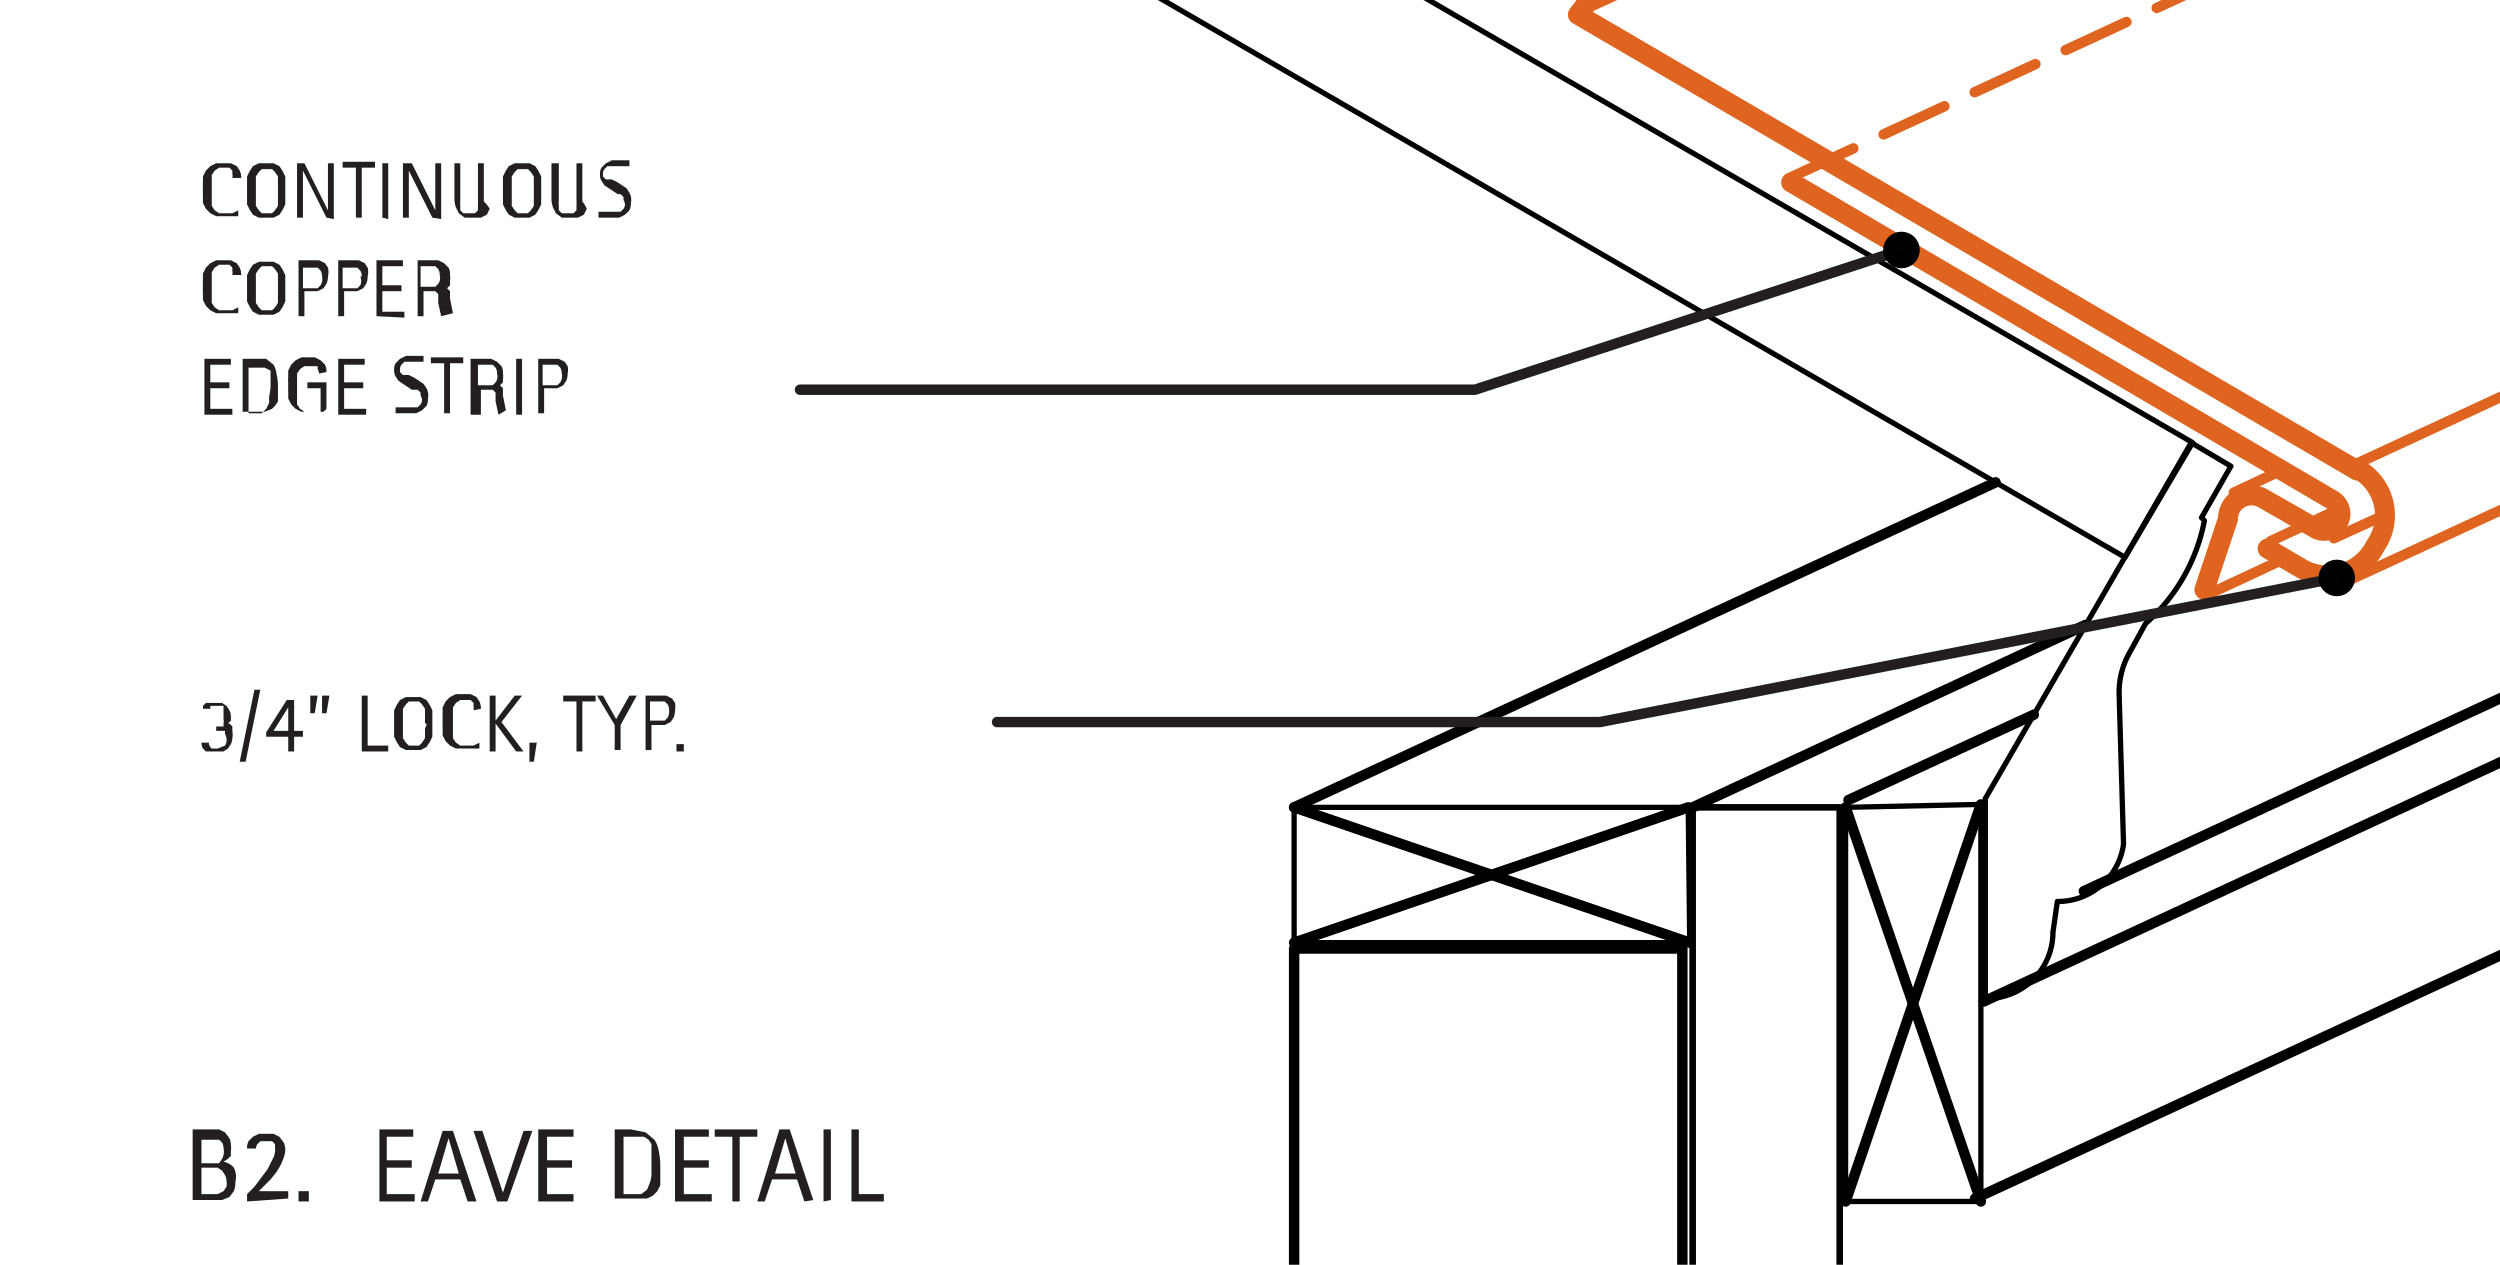 <svg xmlns="http://www.w3.org/2000/svg" viewBox="0 0 170 86"><defs><style>.\32 5ad0e0b-e29d-4ea6-a4f3-cffcde181438,.\38 09b33b7-4ad2-435d-a858-48f843416912,.a526d3a8-a047-4263-a8d8-3ca8f5e8d4a7,.abdbc3b7-251c-4343-bc60-001a428d2556,.b6e57ebf-6440-4b75-ba83-f132c4cd3943,.b6fab43d-d78c-4291-b608-d9efb9dd22e6,.cee9d279-317d-4b9a-a8d3-108f833b84a7,.f7af7501-1854-4df8-aa18-084347f4b873{fill:none;stroke-linecap:round;stroke-linejoin:round;}.\32 5ad0e0b-e29d-4ea6-a4f3-cffcde181438,.a526d3a8-a047-4263-a8d8-3ca8f5e8d4a7,.abdbc3b7-251c-4343-bc60-001a428d2556,.f7af7501-1854-4df8-aa18-084347f4b873{stroke:#000;}.a526d3a8-a047-4263-a8d8-3ca8f5e8d4a7{stroke-width:0.36px;}.\38 09b33b7-4ad2-435d-a858-48f843416912,.b6e57ebf-6440-4b75-ba83-f132c4cd3943,.cee9d279-317d-4b9a-a8d3-108f833b84a7,.f7af7501-1854-4df8-aa18-084347f4b873{stroke-width:0.71px;}.abdbc3b7-251c-4343-bc60-001a428d2556{stroke-width:0.45px;}.\38 09b33b7-4ad2-435d-a858-48f843416912,.b6fab43d-d78c-4291-b608-d9efb9dd22e6,.cee9d279-317d-4b9a-a8d3-108f833b84a7{stroke:#df6420;}.b6fab43d-d78c-4291-b608-d9efb9dd22e6{stroke-width:1.36px;}.\38 09b33b7-4ad2-435d-a858-48f843416912{stroke-dasharray:4.55 2.27;}.b6e57ebf-6440-4b75-ba83-f132c4cd3943{stroke:#231f20;}.\39 73ff077-ab65-4a46-81fa-2bb0995119a7{fill:#231f20;}.\32 5ad0e0b-e29d-4ea6-a4f3-cffcde181438{stroke-width:1.29px;}</style></defs><title>flashing-eave-snow.B.typical-section-2</title><g id="fd6e4564-4b43-418a-898e-ba25f4181e69" data-name="BASE-OTHER"><g id="a518fac8-d9dc-41df-929f-8a376df6d793" data-name="LWPOLYLINE"><polygon class="a526d3a8-a047-4263-a8d8-3ca8f5e8d4a7" points="134.7 54.7 134.7 81.7 125.5 81.7 125.5 54.9 134.7 54.7"/></g><g id="135bb0e7-e95d-43a3-ba7c-b42f7d61b6ec" data-name="LWPOLYLINE"><path class="a526d3a8-a047-4263-a8d8-3ca8f5e8d4a7" d="M139.6,63.4h0l.3-2.1a4.5,4.5,0,0,0,4.5-3.9l-.3-10.2a5.5,5.5,0,0,1,.7-2.8l1.1-2a12.4,12.4,0,0,0,4-7l-.2-.2,2-3.5L149,30.1l-14,24.2V67.9h.1A4.5,4.5,0,0,0,139.6,63.4Z"/></g><g id="6171c051-423e-48f2-ab21-56c3945be653" data-name="LINE"><line class="f7af7501-1854-4df8-aa18-084347f4b873" x1="134.7" y1="54.7" x2="125.5" y2="81.7"/></g><g id="8c418265-00b7-42b7-a03c-256e3a6c46b2" data-name="LINE"><line class="f7af7501-1854-4df8-aa18-084347f4b873" x1="125.5" y1="54.9" x2="134.7" y2="81.7"/></g><g id="df4cf4eb-9c6a-4a79-b449-529708829e8d" data-name="LWPOLYLINE"><polygon class="a526d3a8-a047-4263-a8d8-3ca8f5e8d4a7" points="114.9 64.1 88 64.1 88 54.9 114.8 54.9 114.9 64.1"/></g><g id="c6993d4b-ec6e-450c-9c47-95cf0f685c74" data-name="LINE"><line class="f7af7501-1854-4df8-aa18-084347f4b873" x1="114.8" y1="54.9" x2="88" y2="64.1"/></g><g id="56aa887d-526a-4589-8049-9a31c073dc66" data-name="LINE"><line class="f7af7501-1854-4df8-aa18-084347f4b873" x1="114.9" y1="64.1" x2="88" y2="54.9"/></g><g id="bf2ea168-ee08-42b2-a515-f2be7769ea5d" data-name="LWPOLYLINE"><polyline class="abdbc3b7-251c-4343-bc60-001a428d2556" points="125.1 234 125.1 54.9 115.1 54.9 115.1 233.7"/></g><g id="74d82d01-7ec0-4261-945a-e83beae9a9d7" data-name="LWPOLYLINE"><polyline class="a526d3a8-a047-4263-a8d8-3ca8f5e8d4a7" points="79.2 -10.4 149.1 30.1 144.5 37.9 68.9 -5.9"/></g></g><g id="ac1512aa-045b-4613-92df-3bdd059e2820" data-name="BASE-COPPER"><g id="59f4bb18-8094-44b3-b13e-89471a8ed2f7" data-name="LWPOLYLINE"><path class="b6fab43d-d78c-4291-b608-d9efb9dd22e6" d="M154.2,37.3l2.2,1.3a3.6,3.6,0,0,0,4.9-1.1l.3-.5a3.6,3.6,0,0,0-1.1-5h-.2l-53-31,1.9-2.5a.9.9,0,0,0-.2-1.3h-.1L86.9-13.8"/></g><g id="b5ab249e-e71a-436b-a244-944d12718a44" data-name="LWPOLYLINE"><path class="b6fab43d-d78c-4291-b608-d9efb9dd22e6" d="M121.8,12.4,158.6,34a1.1,1.1,0,0,1,.4,1.5h0a1.1,1.1,0,0,1-1.6.4l-3.5-2a1.6,1.6,0,0,0-2.4,1.4l-1.6,4.8"/></g></g><g id="7218dbd6-e564-4a43-89f9-3d18b02976d8" data-name="AXON-OTHER"><g id="02f2edc3-0d07-4384-b5b5-3d7769b0671a" data-name="LINE"><line class="f7af7501-1854-4df8-aa18-084347f4b873" x1="134.3" y1="81.5" x2="538.4" y2="-105.6"/></g><g id="669cf6f3-b60f-4c36-86ad-d4bcc4e6f5b1" data-name="LINE"><line class="f7af7501-1854-4df8-aa18-084347f4b873" x1="141.7" y1="60.6" x2="545.7" y2="-126.5"/></g><g id="8f65525d-b350-4846-8f40-5f5baecce414" data-name="LINE"><line class="f7af7501-1854-4df8-aa18-084347f4b873" x1="134.9" y1="68.1" x2="539" y2="-119"/></g><g id="7fe4dd10-8b6f-4d57-98f7-2dc7f7219db4" data-name="LINE"><line class="f7af7501-1854-4df8-aa18-084347f4b873" x1="125.7" y1="54.4" x2="138.3" y2="48.6"/></g><g id="d6b2306a-80b3-48c8-bbae-7f3040bc7f14" data-name="LINE"><line class="f7af7501-1854-4df8-aa18-084347f4b873" x1="88" y1="54.9" x2="135.7" y2="32.8"/></g><g id="961fae7c-5458-46ce-bb5f-95a40c28a381" data-name="LINE"><line class="f7af7501-1854-4df8-aa18-084347f4b873" x1="115.1" y1="54.9" x2="141.8" y2="42.5"/></g><g id="4fb1256b-3b56-4471-bf70-041cc2839fdb" data-name="LWPOLYLINE"><polyline class="f7af7501-1854-4df8-aa18-084347f4b873" points="114.4 183.9 114.4 64.5 88 64.5 88 183.9"/></g></g><g id="68ea79d5-69e1-449c-b213-1f560582ca3b" data-name="AXON-COPPER"><g id="448a367e-b6a7-4112-8c83-00a1ee0ad570" data-name="LINE"><line class="cee9d279-317d-4b9a-a8d3-108f833b84a7" x1="107.4" y1="0.8" x2="511.5" y2="-186.3"/></g><g id="622468e5-f95a-4f0d-aaea-32e3680ef7a6" data-name="LINE"><line class="cee9d279-317d-4b9a-a8d3-108f833b84a7" x1="160.1" y1="31.6" x2="564.2" y2="-155.5"/></g><g id="d0739d02-0abb-4567-b1cf-6465611e50d5" data-name="LINE"><line class="809b33b7-4ad2-435d-a858-48f843416912" x1="121.9" y1="12" x2="501.1" y2="-163.5"/></g><g id="a0060569-ddf4-4e83-b532-d8e4ad8284e9" data-name="LINE"><line class="cee9d279-317d-4b9a-a8d3-108f833b84a7" x1="159" y1="39.8" x2="276.8" y2="-14.7"/></g><g id="84376310-ce84-4ae9-b002-98fdc5e7fa89" data-name="LINE"><line class="cee9d279-317d-4b9a-a8d3-108f833b84a7" x1="158.7" y1="36.6" x2="162.2" y2="35"/></g><g id="8f18bd75-29b5-4769-80e9-a1956a03b336" data-name="LINE"><line class="cee9d279-317d-4b9a-a8d3-108f833b84a7" x1="154.4" y1="36.8" x2="159.1" y2="34.6"/></g><g id="30d2d63b-39c1-49b9-8abb-f220542f3205" data-name="LINE"><line class="cee9d279-317d-4b9a-a8d3-108f833b84a7" x1="151.9" y1="33.5" x2="155.1" y2="32"/></g><g id="7e8dc624-93c6-4a7a-9995-72a240f6ea13" data-name="LINE"><line class="cee9d279-317d-4b9a-a8d3-108f833b84a7" x1="150.4" y1="40.3" x2="154.9" y2="38.2"/></g></g><g id="194be70f-48c2-415e-8804-06efd3a151ac" data-name="CDATEXT"><g id="438edec9-138d-43a8-9a46-40bc99509113" data-name="LWPOLYLINE"><polyline class="b6e57ebf-6440-4b75-ba83-f132c4cd3943" points="67.8 49.1 108.8 49.1 158.9 39.3"/></g><g id="ce7bb596-fa01-4803-aea4-7202eaba4bbf" data-name="LWPOLYLINE"><polyline class="b6e57ebf-6440-4b75-ba83-f132c4cd3943" points="54.4 26.5 100.3 26.5 129.3 17"/></g><g id="e069f31f-0ec9-407e-b41d-92ee3f895779" data-name="TEXT"><path class="973ff077-ab65-4a46-81fa-2bb0995119a7" d="M15.8,18.7a.9.9,0,0,0,0-.3v-.2l-.2-.2h-.7l-.3.2-.2.3v.7c0,.1,0,.2,0,.3s0,.2,0,.4v.7l.2.3.3.2h.9l.4-.2v.4H14.7l-.4-.2-.3-.3-.2-.4V20a3.9,3.9,0,0,1,0-.5,3.7,3.7,0,0,1,0-.5v-.4l.2-.4.3-.3.4-.2h1l.4.2.2.3a1.1,1.1,0,0,1,.1.5Z"/><path class="973ff077-ab65-4a46-81fa-2bb0995119a7" d="M19.4,19.6c0,.2,0,.3,0,.5v.4l-.2.4-.2.3-.4.2h-1l-.4-.2-.2-.3-.2-.4v-.4c0-.2,0-.3,0-.5s0-.3,0-.5v-.4l.2-.4.2-.3.4-.2h1l.4.2.2.3.2.4v.4Q19.4,19.4,19.4,19.6Zm-.5,0q0-.1,0-.3v-.7l-.2-.3-.2-.2h-.7l-.2.2-.2.3v1c0,.1,0,.2,0,.3v.7l.2.3.2.2h.7l.2-.2.2-.3v-.7C18.9,19.8,18.9,19.7,18.9,19.6Z"/><path class="973ff077-ab65-4a46-81fa-2bb0995119a7" d="M22.3,18.8a1.2,1.2,0,0,1-.1.5l-.2.3-.4.2h-.9v1.7h-.4V17.7h1.4l.4.2.2.3A1.2,1.2,0,0,1,22.3,18.8Zm-.4,0a.8.8,0,0,0-.1-.4l-.2-.2h-1v1.4h1l.2-.2A.8.8,0,0,0,21.9,18.8Z"/><path class="973ff077-ab65-4a46-81fa-2bb0995119a7" d="M25,18.8a1.2,1.2,0,0,1-.1.5l-.2.3-.4.2h-.9v1.7h-.4V17.7h1.4l.4.2.2.3A1.2,1.2,0,0,1,25,18.8Zm-.4,0a.8.8,0,0,0-.1-.4l-.2-.2h-1v1.4h1l.2-.2A.8.8,0,0,0,24.5,18.8Z"/><path class="973ff077-ab65-4a46-81fa-2bb0995119a7" d="M25.6,21.5V17.7h1.8v.4H26v1.3h1.3v.4H26v1.4h1.5v.4Z"/><path class="973ff077-ab65-4a46-81fa-2bb0995119a7" d="M30,21.5l-.2-.9V20l-.2-.2h-.8v1.7h-.4V17.7h1.4l.4.2.3.3a.9.9,0,0,1,.1.5,1.2,1.2,0,0,1,0,.4v.3l-.2.2h0l.2.2v.5l.2,1Zm-.1-2.8a.7.7,0,0,0-.1-.4l-.2-.2h-1v1.4h1l.2-.2A.7.7,0,0,0,29.9,18.7Z"/></g><g id="29773572-5e4e-4cc7-8fea-497d129560d8" data-name="TEXT"><path class="973ff077-ab65-4a46-81fa-2bb0995119a7" d="M16,80.4a1.4,1.4,0,0,1-.1.6l-.3.4-.5.2H13.1V76.8h1.8l.4.2.3.4a1.3,1.3,0,0,1,.1.5,1.4,1.4,0,0,1,0,.4v.3l-.2.2-.3.2h0a1.2,1.2,0,0,1,.7.4A1.4,1.4,0,0,1,16,80.4Zm-.8-2.3a.8.8,0,0,0-.1-.4l-.2-.2H13.7v1.6h1.2l.2-.3A1,1,0,0,0,15.2,78.1Zm.2,2.2a1,1,0,0,0-.1-.4l-.2-.3-.3-.2H13.7v1.8h1.1l.4-.2.2-.3A1,1,0,0,0,15.4,80.3Z"/><path class="973ff077-ab65-4a46-81fa-2bb0995119a7" d="M16.8,81.7v-.5L17,81l.3-.3.3-.4.3-.4.3-.4.2-.4.2-.4a1.3,1.3,0,0,0,.1-.4,1,1,0,0,0,0-.3v-.2l-.2-.2h-.8l-.2.2a.7.7,0,0,0-.1.3h-.6a1,1,0,0,1,.1-.5l.3-.3.4-.2h1l.4.2.3.4a1.3,1.3,0,0,1,.1.5,1.7,1.7,0,0,1-.1.5l-.2.5-.3.5-.4.5-.4.4-.4.4h2v.5Z"/><path class="973ff077-ab65-4a46-81fa-2bb0995119a7" d="M20.3,81.7V81H21v.7Z"/><path class="973ff077-ab65-4a46-81fa-2bb0995119a7" d="M25.8,81.7V76.8h2.3v.5H26.3v1.6h1.7v.5H26.3v1.8h1.9v.5Z"/><path class="973ff077-ab65-4a46-81fa-2bb0995119a7" d="M31.8,81.7l-.5-1.5H29.6l-.5,1.5h-.5l1.5-4.8h.7l1.6,4.8Zm-1.3-4.3h0l-.7,2.4h1.4Z"/><path class="973ff077-ab65-4a46-81fa-2bb0995119a7" d="M34.5,81.7h-.7l-1.6-4.8h.6l1.4,4.2h0l1.4-4.2h.6Z"/><path class="973ff077-ab65-4a46-81fa-2bb0995119a7" d="M36.6,81.7V76.8H39v.5H37.2v1.6h1.7v.5H37.2v1.8H39v.5Z"/><path class="973ff077-ab65-4a46-81fa-2bb0995119a7" d="M44.9,79.2q0,.2,0,.5v.9l-.2.4-.3.3-.4.2H41.8V76.8h1.1l1,.2.6.5a2,2,0,0,1,.3.8A4.8,4.8,0,0,1,44.9,79.2Zm-.6,0q0-.2,0-.4v-1l-.2-.3-.3-.2H42.4v3.9h1.2l.4-.3.2-.5a2.6,2.6,0,0,0,.1-.5C44.3,79.6,44.3,79.4,44.3,79.2Z"/><path class="973ff077-ab65-4a46-81fa-2bb0995119a7" d="M45.9,81.7V76.8h2.3v.5H46.5v1.6h1.7v.5H46.5v1.8h1.9v.5Z"/><path class="973ff077-ab65-4a46-81fa-2bb0995119a7" d="M50.3,77.3v4.4h-.5V77.3H48.6v-.5h2.9v.5Z"/><path class="973ff077-ab65-4a46-81fa-2bb0995119a7" d="M54.7,81.7l-.5-1.5H52.5L52,81.7h-.5L53,76.8h.7l1.6,4.8Zm-1.3-4.3h0l-.7,2.4h1.4Z"/><path class="973ff077-ab65-4a46-81fa-2bb0995119a7" d="M56,81.7V76.8h.5v4.8Z"/><path class="973ff077-ab65-4a46-81fa-2bb0995119a7" d="M57.9,81.7V76.8h.5v4.4h1.7v.5Z"/></g><g id="6ca0d7a1-d3b8-4469-9d6a-d0a9a3921525" data-name="TEXT"><path class="973ff077-ab65-4a46-81fa-2bb0995119a7" d="M15.8,50.2a1,1,0,0,1-.1.4l-.2.3-.3.2H14l-.2-.2a.8.8,0,0,1-.1-.4h.5a.5.5,0,0,0,.2.4h.4l.5-.2a.7.7,0,0,0,.1-.5,1,1,0,0,0-.1-.3v-.2h-.6v-.3h.5v-.2a.8.8,0,0,0,0-.3V48h-.9v.2h-.5V48l.2-.2h1.1l.3.2.2.3a1,1,0,0,1,.1.4V49l-.2.2h.1l.2.2v.3A1.5,1.5,0,0,1,15.8,50.2Z"/><path class="973ff077-ab65-4a46-81fa-2bb0995119a7" d="M16.7,51.8h-.4l1-4.9h.4Z"/><path class="973ff077-ab65-4a46-81fa-2bb0995119a7" d="M20,50.1v1h-.4v-1H18.1v-.3l1.4-2.2H20v2.1h.6v.4Zm-.4-2h0l-1,1.6h1Z"/><path class="973ff077-ab65-4a46-81fa-2bb0995119a7" d="M21.4,48.5h-.3V47.3h.5Zm.8,0h-.3V47.3h.5Z"/><path class="973ff077-ab65-4a46-81fa-2bb0995119a7" d="M24.6,51.1V47.3h.4v3.4h1.4v.4Z"/><path class="973ff077-ab65-4a46-81fa-2bb0995119a7" d="M29.4,49.2c0,.2,0,.3,0,.5v.4l-.2.4-.2.3-.4.2h-1l-.4-.2-.2-.3-.2-.4v-.4c0-.2,0-.3,0-.5s0-.3,0-.5v-.4l.2-.4.2-.3.4-.2h1l.4.2.2.3.2.4v.4Q29.4,49,29.4,49.2Zm-.5,0q0-.1,0-.3v-.7l-.2-.3-.2-.2h-.7l-.2.2-.2.3v1c0,.1,0,.2,0,.3v.7l.2.3.2.2h.7l.2-.2.2-.3v-.7C29,49.4,29,49.3,29,49.2Z"/><path class="973ff077-ab65-4a46-81fa-2bb0995119a7" d="M32.2,48.3a.9.9,0,0,0,0-.3v-.2l-.2-.2h-.7l-.3.2-.2.3v.7c0,.1,0,.2,0,.3s0,.2,0,.4v.7l.2.3.3.2h.9l.4-.2v.4H31l-.4-.2-.3-.3-.2-.4v-.5a3.9,3.9,0,0,1,0-.5,3.7,3.7,0,0,1,0-.5v-.4l.2-.4.3-.3.4-.2h1l.4.2.2.3a1.1,1.1,0,0,1,.1.5Z"/><path class="973ff077-ab65-4a46-81fa-2bb0995119a7" d="M35.1,51.1l-1.4-1.9h0v1.9h-.4V47.3h.4V49h0L35,47.3h.5l-1.4,1.8,1.5,2Z"/><path class="973ff077-ab65-4a46-81fa-2bb0995119a7" d="M36.3,51.8H36V50.5h.5Z"/><path class="973ff077-ab65-4a46-81fa-2bb0995119a7" d="M39.6,47.7v3.4h-.4V47.7h-.9v-.4h2.2v.4Z"/><path class="973ff077-ab65-4a46-81fa-2bb0995119a7" d="M42.2,49.3v1.7h-.4V49.3l-1.2-2H41l.9,1.6.9-1.6h.5Z"/><path class="973ff077-ab65-4a46-81fa-2bb0995119a7" d="M45.9,48.3a1.2,1.2,0,0,1-.1.5l-.2.3-.4.2h-.9v1.7h-.4V47.3h1.4l.4.2.2.3A1.2,1.2,0,0,1,45.9,48.3Zm-.4,0a.8.8,0,0,0-.1-.4l-.2-.2h-1V49h1l.2-.2A.8.8,0,0,0,45.5,48.4Z"/><path class="973ff077-ab65-4a46-81fa-2bb0995119a7" d="M46,51.1v-.5h.5v.5Z"/></g><g id="11f02f01-5ccd-4fab-8fb6-e519936316f9" data-name="TEXT"><path class="973ff077-ab65-4a46-81fa-2bb0995119a7" d="M13.9,28.2V24.4h1.8v.4H14.3V26h1.3v.4H14.3v1.4h1.5v.4Z"/><path class="973ff077-ab65-4a46-81fa-2bb0995119a7" d="M18.9,26.2c0,.1,0,.2,0,.4v.7l-.2.3-.2.2L18,28H16.5V24.4h1.6l.5.4a1.6,1.6,0,0,1,.2.6A3.7,3.7,0,0,1,18.9,26.2Zm-.5,0V25.2L18,25H16.9v3.1h.9l.3-.3.2-.4v-.4Q18.4,26.4,18.4,26.3Z"/><path class="973ff077-ab65-4a46-81fa-2bb0995119a7" d="M21.7,25.4a.9.9,0,0,0-.1-.3v-.2h-.9l-.3.2-.2.3v.6q0,.2,0,.3c0,.1,0,.2,0,.4v.8l.2.3.3.2h1.1V26.4h-.9V26h1.3v1.8l-.2.2H20.5l-.4-.2-.3-.3-.2-.4v-.5a4.8,4.8,0,0,1,0-.5,3.4,3.4,0,0,1,0-.5v-.4l.2-.4.3-.3.4-.2h.9l.4.2.3.3a1.1,1.1,0,0,1,.1.5Z"/><path class="973ff077-ab65-4a46-81fa-2bb0995119a7" d="M23,28.2V24.4h1.8v.4H23.4V26h1.3v.4H23.4v1.4h1.5v.4Z"/><path class="973ff077-ab65-4a46-81fa-2bb0995119a7" d="M29.1,27.1a1,1,0,0,1-.1.5l-.3.3-.4.2H26.9v-.4h1.5l.2-.2a.6.6,0,0,0,.1-.3.7.7,0,0,0-.1-.3v-.2l-.2-.2H28l-.3-.2-.3-.2-.3-.2-.2-.3a.8.8,0,0,1-.1-.4.9.9,0,0,1,.1-.5l.3-.3.4-.2h1.2v.4H27.5l-.2.2a.5.5,0,0,0-.1.3v.2l.2.2h.4l.4.2.3.2.3.2.2.3A1,1,0,0,1,29.1,27.1Z"/><path class="973ff077-ab65-4a46-81fa-2bb0995119a7" d="M30.6,24.7v3.4h-.4V24.7h-.9v-.4h2.2v.4Z"/><path class="973ff077-ab65-4a46-81fa-2bb0995119a7" d="M33.9,28.2l-.2-.9v-.6l-.2-.2h-.8v1.7H32V24.4h1.4l.4.2.3.3a.9.9,0,0,1,.1.5,1.2,1.2,0,0,1,0,.4V26l-.2.2h0l.2.2v.5l.2,1Zm-.1-2.8a.7.7,0,0,0-.1-.4l-.2-.2h-1v1.4h1l.2-.2A.7.7,0,0,0,33.8,25.4Z"/><path class="973ff077-ab65-4a46-81fa-2bb0995119a7" d="M35.1,28.2V24.4h.4v3.8Z"/><path class="973ff077-ab65-4a46-81fa-2bb0995119a7" d="M38.6,25.4a1.2,1.2,0,0,1-.1.5l-.2.3-.4.2h-.9v1.7h-.4V24.4h1.4l.4.2.2.3A1.2,1.2,0,0,1,38.6,25.4Zm-.4,0a.8.8,0,0,0-.1-.4l-.2-.2h-1v1.4h1l.2-.2A.8.8,0,0,0,38.2,25.4Z"/></g><g id="a9e0d5de-62c4-4d34-a100-3efd3fcd6fd2" data-name="TEXT"><path class="973ff077-ab65-4a46-81fa-2bb0995119a7" d="M15.8,12.1a.9.9,0,0,0,0-.3v-.2l-.2-.2h-.7l-.3.2-.2.3v.7c0,.1,0,.2,0,.3s0,.2,0,.4V14l.2.3.3.2h.9l.4-.2v.4H14.7l-.4-.2-.3-.3-.2-.4v-.5a3.9,3.9,0,0,1,0-.5,3.7,3.7,0,0,1,0-.5V12l.2-.4.3-.3.4-.2h1l.4.2.2.3a1.1,1.1,0,0,1,.1.5Z"/><path class="973ff077-ab65-4a46-81fa-2bb0995119a7" d="M19.4,13c0,.2,0,.3,0,.5v.4l-.2.4-.2.3-.4.2h-1l-.4-.2-.2-.3-.2-.4v-.4c0-.2,0-.3,0-.5s0-.3,0-.5V12l.2-.4.2-.3.4-.2h1l.4.2.2.3.2.4v.4Q19.4,12.7,19.4,13Zm-.5,0q0-.1,0-.3v-.7l-.2-.3-.2-.2h-.7l-.2.2-.2.3v1c0,.1,0,.2,0,.3V14l.2.3.2.2h.7l.2-.2.2-.3v-.7C18.9,13.2,18.9,13,18.9,12.9Z"/><path class="973ff077-ab65-4a46-81fa-2bb0995119a7" d="M22.2,14.8l-1.6-3.2h0v3.2h-.4V11.1h.5l1.6,3.2h0V11.1h.4v3.8Z"/><path class="973ff077-ab65-4a46-81fa-2bb0995119a7" d="M24.6,11.4v3.4h-.4V11.4h-.9v-.4h2.2v.4Z"/><path class="973ff077-ab65-4a46-81fa-2bb0995119a7" d="M26,14.8V11.1h.4v3.8Z"/><path class="973ff077-ab65-4a46-81fa-2bb0995119a7" d="M29.4,14.8l-1.6-3.2h0v3.2h-.4V11.1H28l1.6,3.2h0V11.1H30v3.8Z"/><path class="973ff077-ab65-4a46-81fa-2bb0995119a7" d="M33.3,14.2l-.2.4-.4.2H31.6l-.4-.3-.2-.4a2,2,0,0,1-.1-.5V11.1h.4v2.5a2.9,2.9,0,0,0,0,.4v.3l.2.2h.8l.2-.2V14a3.1,3.1,0,0,0,0-.4V11.1h.4v2.6A2.1,2.1,0,0,1,33.3,14.2Z"/><path class="973ff077-ab65-4a46-81fa-2bb0995119a7" d="M36.8,13c0,.2,0,.3,0,.5v.4l-.2.4-.2.3-.4.2H35l-.4-.2-.2-.3-.2-.4v-.4c0-.2,0-.3,0-.5s0-.3,0-.5V12l.2-.4.2-.3.4-.2h1l.4.2.2.3.2.4v.4Q36.8,12.7,36.8,13Zm-.5,0q0-.1,0-.3v-.7l-.2-.3-.2-.2h-.7l-.2.2-.2.3v1c0,.1,0,.2,0,.3V14l.2.3.2.2h.7l.2-.2.2-.3v-.7C36.3,13.2,36.3,13,36.3,12.9Z"/><path class="973ff077-ab65-4a46-81fa-2bb0995119a7" d="M39.9,14.2l-.2.4-.4.2H38.2l-.4-.3-.2-.4a2,2,0,0,1-.1-.5V11.1H38v2.5a2.9,2.9,0,0,0,0,.4v.3l.2.2h.8l.2-.2V14a3.1,3.1,0,0,0,0-.4V11.1h.4v2.6A2.1,2.1,0,0,1,39.9,14.2Z"/><path class="973ff077-ab65-4a46-81fa-2bb0995119a7" d="M42.9,13.8a1,1,0,0,1-.1.5l-.3.3-.4.2H40.7v-.4h1.5l.2-.2a.6.6,0,0,0,.1-.3.7.7,0,0,0-.1-.3v-.2l-.2-.2h-.2l-.3-.2-.3-.2-.3-.2-.2-.3a.8.8,0,0,1-.1-.4.9.9,0,0,1,.1-.5l.3-.3.4-.2h1.2v.4H41.3l-.2.2a.5.5,0,0,0-.1.3v.2l.2.2h.4l.4.2.3.2.3.2.2.3A1,1,0,0,1,42.9,13.8Z"/></g></g><g id="e9bb3e66-cd1b-463c-a745-59985e8755e2" data-name="0"><g id="c9cff51c-9b4f-468c-9dcf-b16a3520633f" data-name="LWPOLYLINE"><circle class="25ad0e0b-e29d-4ea6-a4f3-cffcde181438" cx="158.9" cy="39.3" r="0.6"/></g><g id="0bdffa3d-5284-41a4-83b1-9d7d4a935eee" data-name="LWPOLYLINE"><circle class="25ad0e0b-e29d-4ea6-a4f3-cffcde181438" cx="129.3" cy="17" r="0.6"/></g></g></svg>